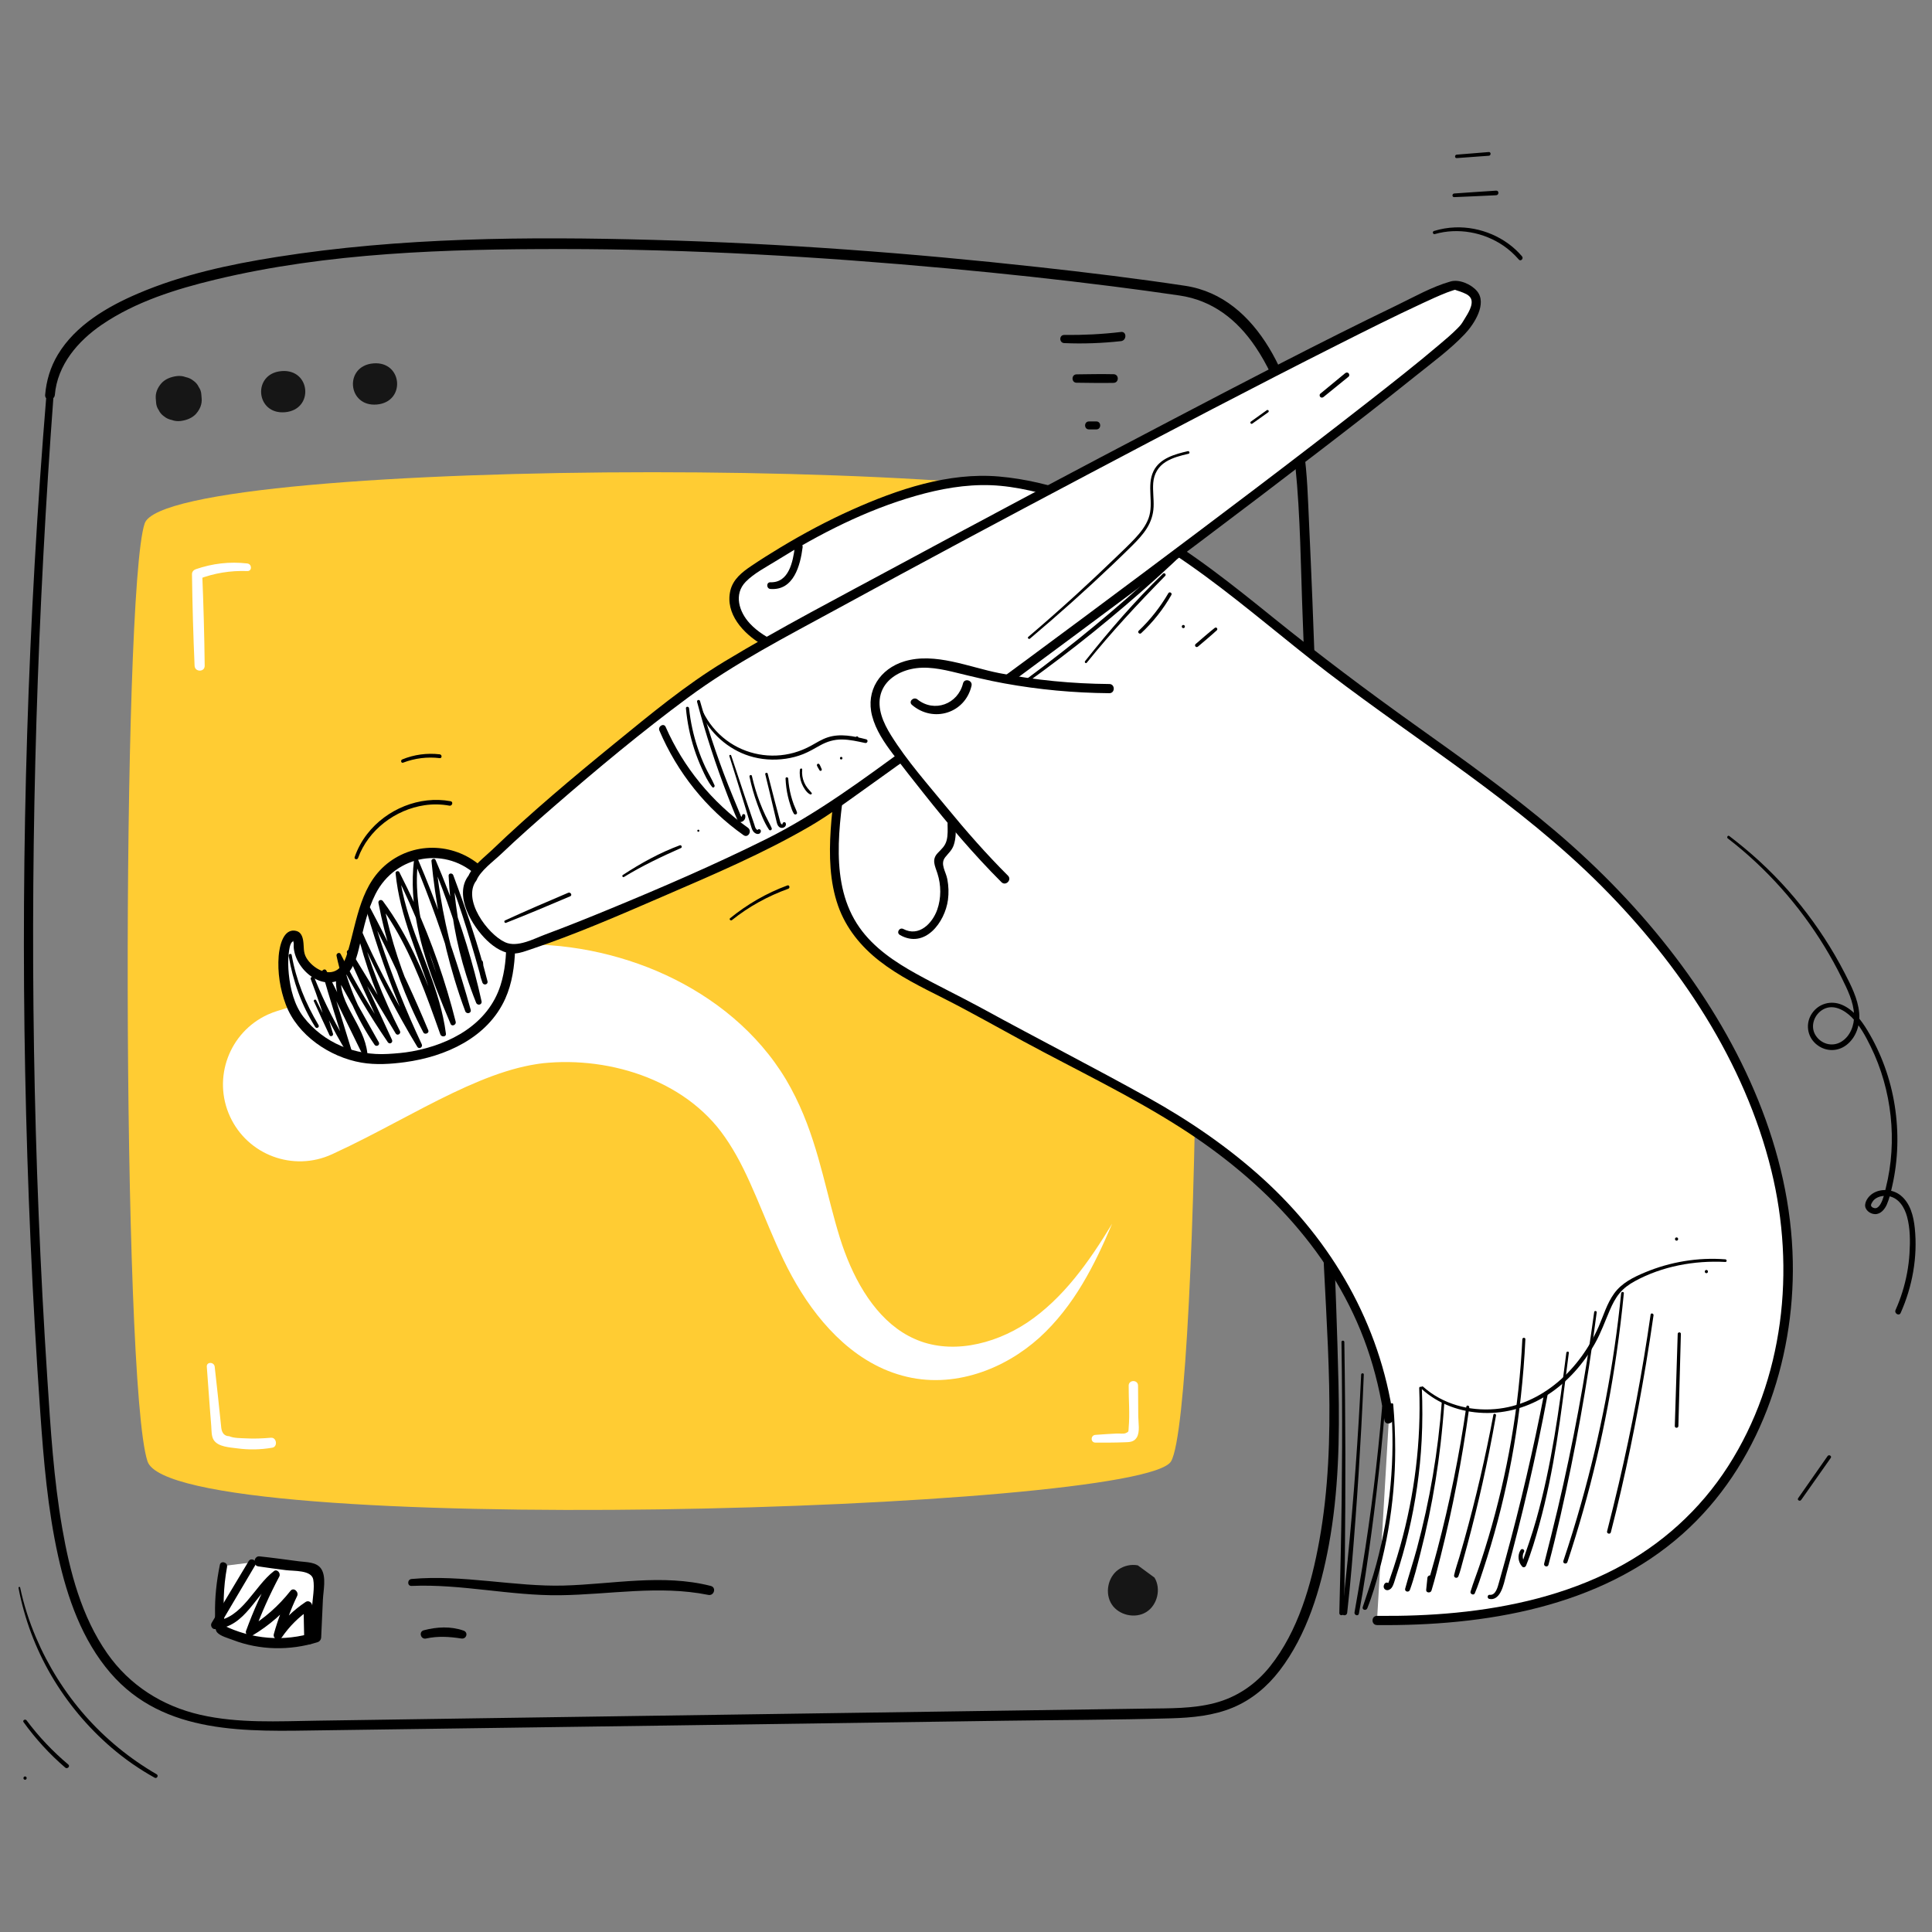 <?xml version="1.0" encoding="UTF-8"?><svg id="Layer_2" xmlns="http://www.w3.org/2000/svg" viewBox="0 0 1000 1000"><rect x="0" y="0" width="1000" height="1000" fill="#808080" stroke="none"/><defs><style>.cls-1{fill:#fff;}.cls-2{fill:#112870;}.cls-3{fill:#fc3;}.cls-4{fill:#161616;}</style></defs><path d="M24.03,204.39c-9.61,116.6-13.29,233.62-11,350.6,1.15,58.76,3.72,117.51,7.82,176.14,1.74,24.92,3.84,50,9.26,74.43,4.78,21.57,12.4,43.34,27.01,60.31,27.87,32.39,70.91,30.28,109.8,29.74,58.54-.81,117.08-1.61,175.62-2.44,59.2-.84,118.41-1.68,177.61-2.52,28.66-.41,57.35-.43,86.01-1.25,10.86-.31,21.86-1.34,31.98-5.56,9.78-4.08,17.81-10.85,24.22-19.21,14.16-18.49,21.25-42.22,25.43-64.82,5.09-27.51,5.65-55.68,5.01-83.57-1.21-52.84-4.08-105.67-5.68-158.51-1.67-55.16-3.13-110.33-4.9-165.49-.88-27.25-1.83-54.5-2.93-81.74-.54-13.39-1.12-26.78-1.74-40.17-.58-12.42-.88-24.88-2.68-37.2-4.95-33.93-22.69-79.38-61.47-85.21-25.21-3.8-50.54-6.88-75.88-9.67-66.22-7.3-132.76-12.26-199.36-14.08-64.94-1.77-130.83-1.33-195.14,8.87-24.32,3.85-48.82,9.16-71.54,18.87-15.92,6.8-32.42,16.42-41.56,31.68-3.82,6.38-5.93,13.42-6.55,20.8-.27,3.22,4.75,3.2,5.02,0,1.31-15.52,11.9-27.85,24.31-36.32,17.47-11.92,38.37-18.43,58.74-23.34,58.29-14.04,119.69-15.84,179.38-15.82,66.78.02,133.57,3.93,200.05,10.05,28.36,2.61,56.69,5.66,84.94,9.25,11.58,1.47,23.15,3.04,34.71,4.74,17.01,2.5,29.79,12.47,39.3,26.57,12.23,18.14,18.45,40.14,20.66,61.74,2.66,25.96,2.76,52.4,3.79,78.46,2.11,53.47,3.69,106.96,5.24,160.45,1.51,52.1,2.97,104.21,4.91,156.29,1.98,53.29,8.01,108.24-1.56,161.1-4.08,22.57-10.94,46.73-25.48,64.96-7.44,9.33-17.16,15.98-28.76,18.99-11.27,2.93-23.07,2.68-34.62,2.85-57.21.83-114.42,1.65-171.63,2.48-57.54.83-115.08,1.66-172.62,2.51-28.6.42-57.21.84-85.81,1.27-20.05.3-40.58,1.47-60.3-3.05-19.6-4.49-36.55-15.22-48.14-31.79-13.27-18.98-19.35-42.18-23.27-64.7-4.45-25.53-6.04-51.49-7.72-77.32-1.85-28.45-3.36-56.92-4.51-85.41-4.58-113.5-3.58-227.2,2.43-340.62,1.47-27.79,3.24-55.57,5.31-83.32.18-2.38-3.51-2.36-3.7,0Z"/><path class="cls-3" d="M74.88,270.94c11.95-35.36,511.35-35.36,531.26,0,19.91,35.36,15.13,459.6,0,485.45-15.13,25.85-516.37,40.46-529.79,0-13.42-40.46-13.42-450.09-1.47-485.45Z"/><path class="cls-4" d="M104.38,206.27c-.05-.65-.11-1.3-.16-1.95-.06-1.47-.52-2.81-1.36-4.02-.59-1.28-1.5-2.35-2.73-3.22-1.16-.95-2.48-1.58-3.98-1.88-1.46-.55-3-.73-4.62-.54-3.04.38-6.13,1.55-8.08,3.82-1.94,2.26-3.07,4.93-2.82,7.82.05.65.11,1.3.16,1.95.06,1.47.52,2.81,1.36,4.02.59,1.28,1.5,2.35,2.73,3.22,1.16.95,2.48,1.58,3.98,1.88,1.46.55,3,.73,4.62.54,3.04-.38,6.13-1.55,8.08-3.82s3.07-4.93,2.82-7.82h0Z"/><path class="cls-4" d="M147.48,213.37c15.18-1.28,13.42-22.57-1.79-21.29-15.18,1.28-13.42,22.57,1.79,21.29h0Z"/><path class="cls-4" d="M195.01,209.38c15.18-1.28,13.42-22.57-1.79-21.29-15.18,1.28-13.42,22.57,1.79,21.29h0Z"/><path class="cls-1" d="M128.01,291.65c-9.11-1.05-18.02-.02-26.69,2.98-1.1.38-1.96,1.34-1.95,2.56.22,15.79.65,31.63,1.35,47.41.15,3.34,5.26,3.38,5.23,0-.17-15.79-.62-31.63-1.27-47.41-.65.85-1.3,1.7-1.95,2.56,8.15-3.12,16.55-4.49,25.28-4.17,2.58.09,2.45-3.64,0-3.92h0Z"/><path class="cls-1" d="M107.04,707.4c.48,6.96.99,13.92,1.53,20.87.26,3.31.52,6.63.78,9.94.17,2.19.01,5.18,1.28,7.15,2.29,3.57,8.41,3.8,12.08,4.3,6.13.83,12.16.72,18.25-.34,2.89-.5,2.25-5.39-.7-5.15-4.35.36-8.72.58-13.08.32-2.62-.15-6.14-.04-8.54-1.11-2.33-.05-3.69-1.44-4.09-4.17-.1-.99-.21-1.99-.31-2.98-1-9.61-2.02-19.22-3.11-28.82-.29-2.56-4.28-2.67-4.09,0h0Z"/><path class="cls-1" d="M566.96,746.69c4.94.02,9.88.03,14.82-.16,2.7-.1,5.05.01,6.59-2.47,1.81-2.91.79-7.84.79-11.09,0-5.26-.05-10.52-.11-15.78-.03-3.12-4.83-3.13-4.85,0-.05,7.13.64,14.61,0,21.7-.18,1.95.26,2.12-1.48,2.88-1.18.52-3.28.15-4.63.22-3.71.17-7.41.43-11.12.7-2.54.18-2.6,3.99,0,4h0Z"/><path class="cls-1" d="M559.59,296.52c5.85.59,11.72,1.9,17.36,3.77l-2.49-2.49c1.42,7.72,1.74,15.61,1.13,23.43-.15,1.92,1.75,3.57,3.57,3.57,2.06,0,3.42-1.64,3.57-3.57.67-8.48.15-16.97-1.38-25.33-.23-1.24-1.38-2.12-2.49-2.49-6.26-2.07-12.71-3.36-19.26-4.02-1.92-.19-3.57,1.78-3.57,3.57,0,2.09,1.64,3.38,3.57,3.57h0Z"/><path class="cls-1" d="M143.89,523.17c9.65-2.87,20.04-6.61,30.9-10.55,10.87-3.94,22.24-8.1,34.26-11.9,12.02-3.79,24.73-7.27,38.38-9.51,6.82-1.11,13.88-1.91,21.14-2.2,1.8-.09,3.64-.11,5.48-.12,1.82-.04,3.7.04,5.55.09l1.38.04,1.31.08,2.61.17c1.74.12,3.47.31,5.2.46,13.83,1.46,27.32,4.54,40.27,9.13,12.94,4.59,25.35,10.77,36.79,18.56,11.44,7.77,21.91,17.24,30.61,28.25,2.19,2.74,4.23,5.6,6.18,8.52.98,1.45,1.88,2.97,2.81,4.45.88,1.5,1.72,3.01,2.56,4.51,3.28,6.04,6,12.16,8.31,18.21,4.61,12.12,7.59,23.88,10.47,35.06,1.42,5.58,2.81,11.02,4.28,16.3.73,2.65,1.51,5.23,2.29,7.8.77,2.49,1.61,4.96,2.52,7.39,3.61,9.73,8.27,18.98,14.25,26.89,5.97,7.89,13.3,14.41,22.01,18.22,8.63,3.9,18.77,4.92,28.98,3.26,10.21-1.64,20.36-5.79,29.39-11.8,9.04-6.09,17.17-13.98,24.33-22.77,7.19-8.79,13.51-18.44,19.48-28.3-4.49,10.61-9.35,21.13-15.37,31.18-6.01,10.04-13.25,19.58-22.25,27.78-9.07,8.14-19.86,14.67-32.01,18.52-6.07,1.91-12.48,3.13-19.09,3.39-6.58.27-13.42-.46-19.94-2.28-3.27-.89-6.48-2.03-9.58-3.39-3.1-1.37-6.09-2.96-8.96-4.72-5.75-3.51-10.95-7.75-15.65-12.34-9.39-9.23-16.79-19.87-22.88-30.96-1.52-2.78-2.97-5.59-4.33-8.44-1.31-2.79-2.62-5.56-3.83-8.32-2.45-5.52-4.72-10.99-6.94-16.31-4.43-10.61-8.72-20.72-13.68-29.53-2.48-4.4-5.11-8.49-7.91-12.2l-2.14-2.72c-.75-.85-1.45-1.72-2.22-2.55-1.53-1.66-3.09-3.28-4.76-4.81-6.61-6.16-14.28-11.26-22.61-15.23-16.63-7.99-35.77-11.48-54.06-10.64-1.14.08-2.28.12-3.42.22l-1.7.15-.85.07-.77.1c-1.02.14-2.03.23-3.07.42-1.03.16-2.06.32-3.12.54-4.18.8-8.49,1.91-12.89,3.3-8.8,2.77-17.96,6.65-27.38,11.15-9.43,4.5-19.1,9.63-29.26,15-10.17,5.36-20.79,11-32.6,16.42l-.56.26c-19.97,9.16-43.59.4-52.76-19.57-9.16-19.97-.4-43.59,19.57-52.76,1.66-.76,3.56-1.46,5.26-1.98Z"/><path class="cls-1" d="M712.74,838.76c53.2.59,109.27-8.38,150.78-41.67,47.97-38.46,68.22-104.84,60.47-165.83s-40.31-116.68-81.72-162.12c-47.53-52.16-106.26-85.88-160.51-128.24-51.16-39.95-92-80.55-159.29-91.21-42.35-6.71-98.25,22.49-132.44,45.32-3.21,2.14-6.48,4.46-8.39,7.82-3.07,5.41-1.8,12.47,1.66,17.64,9.92,14.82,29.3,16.39,42.24,26.87,11.43,9.25,13.17,24.98,11.77,38.93-2.73,27.16-11.75,64.45,2.35,90.01,12.59,22.83,39.36,32.28,61.15,44.25,28.09,15.42,56.3,30.61,84.64,45.56,67.43,35.58,122.27,88.55,133.43,168.37"/><path d="M712.74,841.14c55.49.51,115.32-9.06,158.18-47.19,39.37-35.03,57.99-89.09,57.03-140.95-1.07-57.58-26.32-112.31-60.67-157.54-18.24-24.02-39.19-45.7-62.16-65.22-23.3-19.8-48.24-37.53-73.11-55.28-24.75-17.66-48.96-35.88-72.63-54.97-20.97-16.92-42.09-33.93-65.57-47.31-23.26-13.25-49.9-23.71-76.76-26.04-26.13-2.27-52.61,6.71-76.12,17.24-12.71,5.69-25.01,12.27-36.93,19.45-5.13,3.09-10.2,6.27-15.16,9.62-4.79,3.23-9.46,6.91-10.83,12.81-2.76,11.93,6.76,22.13,16.2,27.76,10.45,6.24,23.68,8.95,32.32,17.95,9.49,9.88,9.55,24.8,8.13,37.55-1.51,13.5-3.82,26.9-4.7,40.47-.85,13.13-.57,26.89,3.86,39.43,4.08,11.55,11.81,21.01,21.4,28.49,10.08,7.85,21.61,13.49,32.97,19.22,14.05,7.09,27.74,14.9,41.58,22.39,27.37,14.82,55.8,28.3,82.01,45.13,42.47,27.28,78.98,65.06,95.82,113.45,4.24,12.17,7.16,24.74,8.99,37.49.43,3.02,5.02,1.74,4.59-1.27-6.95-48.39-31.57-91.12-67.58-123.81-17.95-16.29-38.1-30.06-59.26-41.83-28.25-15.7-57.07-30.42-85.43-45.94-11.42-6.25-23.19-11.85-34.58-18.16-11.13-6.16-22.1-13.5-29.51-24.06-15.81-22.52-10.37-53.25-6.96-78.68,1.58-11.77,3.55-23.78,1.01-35.56-2.46-11.42-9.3-19.77-19.44-25.31-10.48-5.73-23.02-8.78-31.37-17.82-5.49-5.94-8.4-15.04-2.08-21.53,4.25-4.35,10.39-7.49,15.53-10.69,22.61-14.09,46.84-26.46,72.53-33.8,12.6-3.6,25.71-5.98,38.86-5.49s27.42,4.17,40.29,8.43c51.92,17.19,91.7,56.2,134.28,88.71,47.52,36.28,98.99,67.74,141.42,110.28,40.54,40.65,74.15,91.05,87.95,147.29,12.61,51.4,6.54,108.01-22.37,153.06-14.53,22.65-34.67,40.82-58.54,53.21-25.41,13.19-53.87,19.81-82.22,22.59-13.62,1.34-27.31,1.79-40.99,1.66-3.06-.03-3.07,4.73,0,4.76h0Z"/><path class="cls-2" d="M422.15,388.01c12.38,8.23,27.94,11,42.44,7.89,1.89-.4,2.98-2.61,2.49-4.39-.54-1.95-2.5-2.9-4.39-2.49-12.55,2.69-26.04.07-36.94-7.17-1.61-1.07-3.95-.32-4.88,1.28-1.02,1.75-.33,3.81,1.28,4.88h0Z"/><path class="cls-1" d="M449.01,368.92c-.37-1.18-.63-2.38-.8-3.6l.13.95c-.24-1.87-.23-3.76.02-5.63l-.13.95c.13-.93.33-1.85.58-2.76.5-1.8-.62-3.96-2.49-4.39s-3.86.57-4.39,2.49c-1.25,4.52-1.2,9.42.2,13.89.56,1.78,2.51,3.1,4.39,2.49s3.09-2.48,2.49-4.39h0Z"/><path class="cls-1" d="M249.96,464.33s18.29-2.02,13.63,35.14c-4.6,48.32-62.84,48.56-62.84,48.56-16.73,1.81-34.43-5.92-45.8-20.24-6.73-8.47-9.95-26.82-7.48-37.67.47-2.05,1.3-4.2,2.96-5.16,5.31-3.06,3.74,5.48,4.27,8.06.83,3.99,3.91,7.44,6.88,9.55,2.82,2.01,6.07,3.51,9.35,3.25,10.73-.87,12.02-15.15,14.15-23.35,2.64-10.16,5.3-20.81,12.28-28.98,6.35-7.44,15.95-12.01,25.73-12.24,9.78-.23,19.59,3.87,26.29,10.99"/><path d="M249.96,466.4c3.58-.32,6.86,2.35,8.66,5.31,2.75,4.51,3.32,10.26,3.4,15.42.11,7.58-.64,15.56-2.94,22.81-6.42,20.26-26.05,30.63-45.76,34.24-4.17.76-8.33,1.1-12.56,1.34-16.8.97-33.15-5.59-43.65-19.11-4.79-6.17-6.85-14.54-7.62-22.19-.35-3.51-.48-7.13-.04-10.64.18-1.48.52-5.21,1.89-6.1.66-.43.01-1.39.57.21.21.62.07,1.5.09,2.13.39,11.67,15.04,24.49,26.11,15.86,5.11-3.99,6.81-10.91,8.18-16.92,2-8.8,3.98-17.93,8.08-26.03,10.36-20.46,36.94-25.03,53.23-8.7,2.31,2.32,5.87-1.25,3.59-3.59-13.1-13.46-34.21-15.63-49.48-4.43-15.07,11.05-16.76,29.82-21.63,46.4-.99,3.37-2.35,7.35-5.37,9.46-5.44,3.79-13.04-1.01-16.03-5.92-1.87-3.06-1.23-5.75-1.76-9.07-.34-2.13-1.15-4.38-3.48-4.99-6.94-1.83-8.83,8.34-9.2,12.93-.67,8.35.74,17.27,3.67,25.09,5.98,15.94,22.79,27.29,39.2,30.11,7.36,1.26,15.21.75,22.62-.26,20.9-2.85,42.72-12.62,51.81-32.88,3.59-8.01,4.77-16.83,5.09-25.54.25-6.91-.18-14.45-3.5-20.68-2.44-4.59-7.58-9.01-13.16-8.39-2.59.29-2.67,4.36,0,4.13h0Z"/><path class="cls-1" d="M244.52,454.49c-8.86,10.58,9.66,39.07,23.01,36.52,13.35-2.55,122.41-47.6,154.62-67.9,32.21-20.3,324.43-236.98,335.97-253.8,11.54-16.82,4.07-18.63-4.48-21.71-8.55-3.08-344.14,175.8-380.06,198.43-35.92,22.63-125.73,100.06-129.07,108.46Z"/><path d="M242.47,453.28c-7.73,10.14,1.96,26.16,9.52,33.42,3.9,3.75,9.11,7.22,14.76,6.8,2.63-.19,5.24-1.21,7.72-2.03,23.64-7.88,46.67-17.98,69.53-27.86,25.3-10.93,51.03-21.89,74.9-35.75,9.84-5.71,19.04-12.58,28.29-19.17,36.92-26.31,73.37-53.28,109.77-80.3,42.81-31.78,85.48-63.77,127.75-96.27,16.08-12.36,32.13-24.78,47.95-37.49,8.63-6.93,17.95-13.73,25.58-21.8,4.74-5.01,11.75-15.77,6.17-22.26-2.96-3.44-9.08-6.17-13.62-4.88-9.63,2.72-18.97,8.06-27.93,12.38-39.77,19.18-78.91,39.7-118.03,60.17-47,24.59-93.85,49.49-140.52,74.69-29.92,16.16-60.26,31.9-89.38,49.49-20.08,12.13-38.46,27.44-56.61,42.22-21.78,17.75-43.42,35.91-63.72,55.36-3.87,3.71-9.91,8.21-12.12,13.29-1.21,2.78,2.89,5.21,4.11,2.4,2.23-5.13,8.58-9.67,12.51-13.4,9.02-8.58,18.36-16.83,27.76-24.99,22.42-19.46,45.32-38.52,69.19-56.18,24.18-17.89,51.07-31.65,77.41-46.03,42.95-23.46,86.12-46.53,129.39-69.4,43.04-22.75,86.16-45.36,129.64-67.28,14.56-7.34,29.14-14.66,43.93-21.52,4.13-1.91,8.27-3.84,12.51-5.49,1.24-.48,2.5-.85,3.74-1.3.45-.16,1.23-.15.52-.15.1,0,.2-.01.3,0-1.29-.11,1.9.79,2.36.97,1.91.73,4.59,1.59,5.51,3.62,1.46,3.23-1.71,7.93-3.28,10.51-1.64,2.69-1.74,2.93-3.67,4.89-2.96,3.01-6.23,5.74-9.44,8.46-12.13,10.29-24.67,20.1-37.2,29.9-38.64,30.21-77.84,59.71-117.11,89.09-39.53,29.57-79.19,58.95-119.14,87.95-24.41,17.72-48.2,35.7-75.29,49.14-26.38,13.09-53.47,24.82-80.7,36.04-10.98,4.53-22.01,8.97-33.14,13.1-6.03,2.24-14.61,7.03-21.01,4.06-9.03-4.18-22.31-22.12-14.79-31.98,1.86-2.44-2.28-4.81-4.11-2.4Z"/><path class="cls-1" d="M574.17,356.43c-24.49-.13-48.95-3.18-72.72-9.08-8.49-2.1-17.08-4.59-25.8-4.01-8.72.58-17.81,4.96-21.27,12.99-4.88,11.32,2.92,23.81,10.47,33.55,17.38,22.42,35.07,45.08,55.2,65.07"/><path d="M574.17,354.05c-19.13-.16-38.2-1.98-56.99-5.65-15.52-3.03-33.15-10.88-49.02-6.11-12.66,3.81-20.14,15.16-16.76,28.26,1.9,7.36,6.35,13.91,10.9,19.88,5.16,6.77,10.43,13.46,15.72,20.12,12.7,16,25.88,31.63,40.34,46.07,2.17,2.17,5.54-1.2,3.37-3.37-11.17-11.15-21.59-23.01-31.59-35.21-9.89-12.07-20.72-24.23-28.97-37.49-3.87-6.22-7.43-13.92-5.28-21.37,2.05-7.1,8.71-11.27,15.57-12.84,7.92-1.81,16.16.03,23.89,1.93,8.09,1.98,16.17,3.94,24.37,5.43,17.97,3.28,36.19,4.95,54.46,5.1,3.06.03,3.07-4.73,0-4.76h0Z"/><path class="cls-1" d="M115.66,810.54c-2.19,10.74-2.7,21.83-1.51,32.72,15.01,7.96,33.29,9.52,49.43,4.2.42-9.73.84-19.45,1.26-29.18.08-1.94.06-4.14-1.36-5.46-1.01-.93-2.46-1.14-3.81-1.32-8.45-1.1-16.9-2.2-25.36-3.3"/><path d="M113.79,810.02c-1.72,8.4-2.65,16.94-2.48,25.52.05,2.35-.58,7.54,1.12,9.44,1.7,1.89,5.66,2.92,8.02,3.83,14,5.4,29.56,5.63,43.84,1.21,1.17-.36,1.9-1.36,1.95-2.57.31-6.48.61-12.97.89-19.45.21-4.69,1.89-11.82-.89-15.99-2.41-3.61-7.63-3.37-11.45-3.87-6.82-.89-13.64-1.85-20.48-2.57-2.92-.31-3.63,4.71-.7,5.17,4.77.74,9.56,1.35,14.35,1.97,4.2.54,13.25-.14,14.17,4.83.81,4.32-.4,9.95-.59,14.36-.22,5.19-.43,10.37-.63,15.56.65-.86,1.3-1.71,1.95-2.57-15.88,5.06-32.58,3.62-47.49-3.74l1.21,2.11c-1.34-10.76-1.02-21.54.94-32.21.45-2.43-3.24-3.5-3.75-1.03h0Z"/><path class="cls-1" d="M213.02,819.08c24.08-1.8,48.1,3.9,72.25,4.15,27.43.29,55.32-6.4,81.99-.02"/><path d="M213.02,820.87c25.78-1.11,51.17,5.16,76.93,4.82s51.15-5.3,76.67-.17c3.01.61,4.31-3.87,1.28-4.64-24.98-6.37-50.79-.9-76.08-.2s-52.42-5.78-78.8-3.4c-2.26.2-2.34,3.69,0,3.59h0Z"/><path class="cls-1" d="M219.93,845.95c6.34-1.66,13.11-1.63,19.43.08"/><path d="M220.52,848.09c6.19-1.35,12.07-.96,18.28,0,2.66.41,3.75-3.16,1.13-4.09-6.63-2.34-13.86-1.95-20.58-.17-2.77.73-1.6,4.87,1.18,4.27h0Z"/><path class="cls-4" d="M588.92,810.22c-3.46-.64-7.16.18-10.03,2.2-5.53,3.9-7.15,12.37-3.44,18.03,3.72,5.65,12.17,7.52,17.9,3.92,5.73-3.59,7.74-12.04,4.21-17.81"/><path d="M465.77,483.93c12.93,7.41,23.35-6.55,24.89-18.18.47-3.55.34-7.13-.32-10.65-.76-4.04-3.89-7.88-1.08-11.42,1.72-2.17,3.49-3.57,4.42-6.35,1.14-3.41,1.11-7.15.99-10.7-.1-2.71-4.29-2.73-4.22,0,.06,2.71.22,5.56-.44,8.21-.77,3.07-2.58,4.51-4.62,6.66-3.3,3.46-1.46,6.6-.16,10.64,1.92,5.98,1.98,12.75-.12,18.7-2.52,7.15-9.49,14.25-17.54,10.01-2.02-1.06-3.79,1.93-1.79,3.07h0Z"/><path d="M472.02,364.84c10.98,9.43,27.55,4.42,30.84-9.89.66-2.86-3.7-4.08-4.41-1.22-2.64,10.69-14.83,15.31-23.6,8.28-1.97-1.58-4.8,1.13-2.83,2.83h0Z"/><path d="M398.8,304.85c12.03.91,15.45-12.23,16.63-21.56.33-2.58-3.73-2.56-4.05,0-.93,7.31-3.02,18.39-12.58,18.09-2.26-.07-2.21,3.31,0,3.48h0Z"/><path d="M341.31,378.15c9.28,21.75,24.22,40.5,43.56,54.14,2.36,1.66,4.57-2.2,2.25-3.85-18.6-13.31-33.36-31.23-42.57-52.18-.97-2.22-4.18-.3-3.24,1.9h0Z"/><path d="M149.41,494.76c2.18,12.9,6.72,25.75,13.77,36.82.68,1.06,2.36.1,1.7-.99-6.74-11.27-11.62-23.29-13.9-36.26-.18-1.04-1.75-.59-1.58.44h0Z"/><path d="M162.51,518.36c2.66,5.84,5.27,11.69,8.05,17.47.49,1.02,2.11.3,1.8-.76-2.81-9.75-6.03-19.36-9.53-28.87l-1.95.54c5.06,13.23,11.26,26.07,18.71,38.12.77,1.25,2.89.46,2.43-1.03-4.23-13.77-8.38-27.6-12.96-41.26l-2.14.9c6.94,14.05,13.69,28.19,20.65,42.23.58,1.18,2.72.66,2.56-.69-.82-7.22-4.46-13.54-7.86-19.83-3.25-6-6.67-12.63-5.63-19.68l-2.33.31c6.55,11.62,13.08,23.25,19.59,34.9l2.18-1.28c-9.33-13.72-16.03-29.18-19.61-45.38l-2.14.9c7.93,15.35,16.66,30.24,26.42,44.51.91,1.33,2.81.19,2.14-1.25-7.04-15.38-14.19-30.71-21.32-46.05l-1.93,1.13c8.48,13.81,16.83,27.71,25.15,41.62.85,1.42,2.96.17,2.21-1.29-8.78-17.2-15.84-35.2-20.71-53.9l-1.82.77c7.33,16.33,15.04,32.45,23.8,48.07,2.5,4.47,5.05,8.91,7.73,13.27.9,1.47,3,.19,2.29-1.34-8.32-17.68-15.55-35.86-21.64-54.42-1.73-5.27-3.36-10.57-4.91-15.89l-2.05.87c8.53,15.88,16.27,32.17,23.38,48.72,2.03,4.73,4,9.48,5.93,14.25l2.56-1.08c-8.34-16.29-15.05-33.3-19.72-51.01-1.33-5.04-2.49-10.12-3.5-15.23l-2.32.98c11.74,15.69,19.52,33.85,26.29,52.12,1.92,5.19,3.77,10.41,5.62,15.63.51,1.44,3.1,1.36,2.88-.39-2.9-22.6-13.92-42.74-20.2-64.39-1.77-6.11-3.21-12.38-3.77-18.72l-1.94.52c9.59,19.16,17.47,39.15,23.53,59.7,1.71,5.79,3.26,11.63,4.68,17.5l2.77-.76c-8.62-20.83-17.75-42.09-19.73-64.8-.55-6.3-.53-12.63.27-18.91l-2.09.28c8.21,19.76,15.4,39.93,21.53,60.43,1.74,5.81,3.39,11.65,4.96,17.52l2.81-.78c-7.05-19.32-12.5-39.13-15.76-59.45-.93-5.82-1.72-11.67-2.29-17.54l-2.23.3c7.67,18.36,14.07,37.24,19.1,56.49,1.44,5.5,2.73,11.04,3.99,16.58l2.81-.77c-6.59-16.09-11.11-33.04-13.3-50.29-.62-4.86-1.05-9.75-1.31-14.65l-2.39.32c6.85,18.01,12.29,36.45,17.45,55l2.62-.72c-1.26-3.12-2.11-6.43-2.32-9.8-.1-1.58-2.57-1.59-2.47,0,.23,3.62.9,7.12,2.18,10.52.61,1.61,3.06,1,2.62-.72-4.72-18.65-11.02-36.91-17.73-54.93-.45-1.2-2.46-1.14-2.39.32.8,17.52,3.88,34.94,9.18,51.66,1.51,4.74,3.19,9.43,5.05,14.05.69,1.71,3.22,1.1,2.81-.77-4.31-19.56-10.31-38.83-17.47-57.53-2.01-5.26-4.14-10.47-6.35-15.64-.44-1.02-2.22-.51-2.11.57,2.02,20.73,5.88,41.21,11.91,61.16,1.69,5.59,3.53,11.15,5.59,16.62.65,1.72,3.33,1.07,2.81-.78-5.79-20.78-12.65-41.24-20.53-61.32-2.19-5.59-4.47-11.14-6.83-16.67-.46-1.09-1.87-.36-1.98.54-2.72,22.97,3.42,45.33,11.55,66.61,2.34,6.12,4.84,12.18,7.41,18.21.65,1.54,3.01.42,2.63-1.11-5.26-20.9-12.37-41.31-21.23-60.96-2.51-5.57-5.17-11.08-7.96-16.52-.45-.89-2.04-.51-1.94.52,1.09,11.24,4.05,22,7.71,32.65s7.93,21.25,11.23,32.1c1.87,6.14,3.37,12.39,4.23,18.76l2.83-.78c-6.68-18.51-13.43-37.19-23.37-54.26-2.8-4.82-5.85-9.5-9.17-13.98-.85-1.15-2.6-.49-2.32.98,3.5,18.18,9.04,35.93,16.48,52.89,2.09,4.77,4.33,9.48,6.76,14.09.72,1.37,3.18.4,2.56-1.08-6.99-16.81-14.63-33.35-22.92-49.56-2.36-4.61-4.72-9.23-7.15-13.8-.6-1.13-2.4-.35-2.05.87,5.39,18.92,11.94,37.5,19.6,55.63,2.19,5.18,4.47,10.32,6.84,15.43l2.29-1.34c-9.28-15.3-17.99-30.89-25.75-47.02-2.22-4.62-4.35-9.27-6.35-13.99-.45-1.07-2.07-.29-1.82.77,4.52,18.95,11.28,37.43,20.42,54.66l2.21-1.29c-8.54-13.78-17.06-27.58-25.44-41.46-.76-1.25-2.51-.16-1.93,1.13,7.01,15.4,14,30.82,21.1,46.18l2.14-1.25c-9.79-14.2-18.76-29.03-26.54-44.43-.62-1.23-2.4-.34-2.14.9,3.49,16.48,10.18,32.13,19.68,46.03.91,1.33,2.99.16,2.18-1.28-6.54-11.63-13.07-23.26-19.57-34.91-.49-.88-2.17-.81-2.33.31-2.28,15.09,11.63,25.88,13.2,40.19l2.56-.69c-6.93-14.04-14.06-27.98-21-42.02-.59-1.2-2.5-.36-2.14.9,3.94,13.85,8.35,27.6,12.66,41.35l2.43-1.03c-7.42-11.88-13.86-24.3-19.06-37.31-.47-1.19-2.42-.68-1.95.54,3.65,9.46,6.8,19.11,9.57,28.86l1.8-.76c-2.76-5.77-5.69-11.46-8.57-17.17-.4-.8-1.55-.1-1.19.69h0Z"/><path d="M258.17,486.73c.53,0,.53-.82,0-.82s-.53.82,0,.82h0Z"/><path d="M261.9,477.66c11.17-4.38,22.21-9.04,33.25-13.75,1.24-.53.17-2.34-1.06-1.81-10.96,4.65-21.89,9.35-32.71,14.32-.69.32-.2,1.52.52,1.24h0Z"/><path d="M322.98,453.91c9.42-5.77,19.41-10.5,29.5-14.98.79-.35.23-1.71-.59-1.41-10.44,3.87-20.2,9.28-29.5,15.36-.64.42-.06,1.43.6,1.03h0Z"/><path d="M361.46,430.53c.69,0,.7-1.08,0-1.08s-.7,1.08,0,1.08h0Z"/><path d="M362.65,369c4.85,10.44,14.12,18.76,25.12,22.26,6.11,1.94,12.63,2.38,18.96,1.45,3.07-.45,6.1-1.23,8.98-2.38,3.07-1.22,5.85-2.89,8.73-4.49,3.59-2,7.24-3.12,11.38-3.08s8.03.98,11.99,1.81c1.23.26,1.76-1.58.52-1.9-6.4-1.65-13.45-3.13-19.92-1.01-3.04.99-5.75,2.73-8.53,4.27s-5.83,2.81-8.97,3.69c-11.97,3.34-24.99.95-34.94-6.51-5.17-3.88-9.35-8.97-12.17-14.78-.38-.78-1.52-.1-1.16.68h0Z"/><path d="M355.03,366.59c.66,7.25,2.11,14.41,4.38,21.33,1.11,3.39,2.42,6.72,3.9,9.97s3.05,6.67,5.32,9.48c.59.73,1.51-.2,1.2-.92-1.37-3.2-3.24-6.19-4.72-9.34-1.51-3.22-2.83-6.52-3.96-9.89-2.25-6.68-3.76-13.6-4.49-20.62-.11-1.02-1.71-1.04-1.62,0h0Z"/><path d="M360.8,363.27c4.38,16.38,9.63,32.53,15.73,48.35,1.73,4.47,3.46,8.97,5.42,13.34.23.52.87.63,1.37.56,1.78-.27,2.79-1.86,2.38-3.58-.18-.73-1.4-.79-1.54,0-.1.56-.54,1.17-1.15,1.2l1.17.89c-3.2-7.82-6.53-15.58-9.5-23.49-2.97-7.91-5.72-15.9-8.26-23.95-1.44-4.56-2.8-9.14-4.1-13.74-.27-.97-1.77-.56-1.51.42h0Z"/><path d="M377.52,391.35c2.6,8.33,5.24,16.64,7.78,24.98,1.25,4.09,2.45,8.2,3.74,12.28.39,1.23,1.08,2.35,2.32,2.88,1.05.44,2.29.08,2.46-1.17.16-1.14-1.44-1.67-1.78-.49.11-.37.48.05-.14-.32-.23-.14-.43-.33-.59-.54-.49-.62-.65-1.54-.9-2.28-.58-1.72-1.17-3.43-1.75-5.15-1.14-3.35-2.29-6.7-3.41-10.07-2.26-6.8-4.52-13.6-6.78-20.4-.2-.61-1.16-.35-.97.27h0Z"/><path d="M387.93,401.97c1.01,4.83,2.35,9.58,4.05,14.21,1.63,4.45,3.38,9.26,6.02,13.22.59.88,1.81.12,1.4-.82-.97-2.22-2.21-4.33-3.24-6.52-1.04-2.2-1.99-4.44-2.86-6.72-1.7-4.47-3.07-9.06-4.12-13.72-.18-.81-1.41-.46-1.24.34h0Z"/><path d="M396.11,400.8c1.61,6.52,3.16,13.06,4.69,19.6.38,1.61.75,3.23,1.14,4.84.24,1.02.52,2.12,1.37,2.81,1.41,1.15,3.95.08,3.41-1.88-.3-1.11-1.84-.62-1.69.46-.13-.02-.26,0-.39.05-.25-.15-.43-.36-.54-.62-.22-.38-.3-.88-.42-1.3-.32-1.2-.63-2.4-.95-3.61-.59-2.24-1.18-4.49-1.78-6.73-1.23-4.65-2.42-9.31-3.59-13.97-.2-.81-1.46-.47-1.26.35h0Z"/><path d="M406.6,402.99c.13,3.13.53,6.24,1.24,9.29.35,1.52.78,3.02,1.27,4.49s.96,3.08,1.79,4.39c.52.82,1.91.31,1.61-.68-.43-1.43-1.18-2.77-1.69-4.18s-.97-2.85-1.36-4.3c-.78-2.95-1.27-5.96-1.48-9.01-.06-.89-1.43-.9-1.39,0h0Z"/><path d="M414.05,398.34c-.31,2.41.02,4.9.92,7.16.44,1.1,1,2.15,1.68,3.12.73,1.04,1.51,1.99,2.67,2.55.45.22,1.15-.28.78-.78-.67-.89-1.48-1.65-2.17-2.53-.69-.88-1.26-1.87-1.7-2.9-.9-2.09-1.24-4.37-1.01-6.63.08-.76-1.08-.73-1.17,0h0Z"/><path d="M422.91,396.38l.27.59c.09.2.21.39.33.58l.66,1.13c.17.29.59.42.88.23.14-.09.26-.22.29-.38.04-.18,0-.33-.06-.49l-.53-1.21c-.09-.2-.16-.4-.27-.59l-.32-.58c-.18-.33-.67-.47-.99-.26-.15.1-.29.25-.33.43-.05.2-.01.37.07.56h0Z"/><path d="M435.4,393.1c.86,0,.86-1.34,0-1.34s-.86,1.34,0,1.34h0Z"/><path d="M443.61,382.59c.93,0,.93-1.45,0-1.45s-.93,1.45,0,1.45h0Z"/><path d="M533.13,330.53c14.61-12.32,28.88-25.06,42.72-38.25,3.36-3.2,6.7-6.43,10-9.7,2.84-2.82,5.64-5.76,7.77-9.16,2.1-3.37,3.31-7.07,3.48-11.04.18-4.13-.51-8.26-.19-12.4.36-4.64,2.54-8.47,6.51-10.94,3.56-2.2,7.72-3.24,11.76-4.17.87-.2.5-1.55-.37-1.34-6.6,1.52-14.47,3.65-17.73,10.26-3.76,7.64.28,16.52-2.57,24.41-1.42,3.93-4.1,7.32-6.91,10.35-3.11,3.35-6.46,6.48-9.74,9.65-6.96,6.72-14,13.36-21.15,19.88-8.03,7.33-16.19,14.52-24.47,21.57-.62.53.28,1.42.89.89h0Z"/><path d="M648.16,219.29c2.74-1.95,5.48-3.91,8.22-5.86.29-.21.43-.58.24-.9-.17-.29-.61-.45-.9-.24-2.74,1.96-5.47,3.92-8.21,5.88-.29.2-.42.57-.23.89.17.28.6.44.89.23h0Z"/><path d="M685.06,205.48c4.32-3.51,8.64-7.01,12.96-10.52.53-.43.44-1.33,0-1.78-.52-.52-1.25-.43-1.78,0-4.29,3.54-8.58,7.07-12.86,10.61-.5.41-.42,1.26,0,1.68.49.49,1.18.41,1.68,0h0Z"/><path d="M735.67,718.76c8.73,8.02,20.35,12.16,32.12,12.57,11.98.42,23.69-3.08,33.69-9.64s18.23-15.9,24.1-26.37c3.11-5.55,5.19-11.46,7.7-17.28,1.29-2.99,2.78-5.94,4.83-8.48,2.2-2.73,5.01-4.76,8.07-6.43,14.16-7.74,30.85-10.79,46.87-9.94.88.05.86-1.29,0-1.36-14.13-1.11-28.52,1.3-41.59,6.75-6.07,2.54-12.06,5.48-16,10.95-3.72,5.16-5.49,11.38-8.01,17.15-9.56,21.81-29.04,40.58-53.64,42.66-13.3,1.13-27.11-2.54-37.16-11.55-.66-.59-1.63.37-.97.97h0Z"/><path d="M694.35,694.63c.27,18.22.38,36.45.31,54.67-.07,18.22-.29,36.45-.68,54.67-.22,10.32-.53,20.63-.75,30.95-.03,1.49,2.26,1.48,2.31,0,.56-18.21.66-36.44.77-54.66.11-18.22.08-36.45-.11-54.67-.1-10.32-.2-20.64-.37-30.95-.02-.96-1.5-.96-1.49,0h0Z"/><path d="M704.54,711.47c-1.5,32.11-3.86,64.18-7.01,96.17-.89,9.07-1.92,18.13-2.81,27.2-.16,1.65,2.38,1.62,2.57,0,1.81-15.95,3.05-31.98,4.26-47.99,1.21-16.02,2.19-32.05,3.06-48.08.49-9.1.92-18.19,1.29-27.3.04-.87-1.32-.87-1.36,0h0Z"/><path d="M715.37,728.28c-2.33,27.79-5.76,55.45-10.26,82.97-1.27,7.79-2.7,15.55-4.02,23.33-.25,1.48,2,2.13,2.28.63,2.6-13.82,4.59-27.77,6.48-41.71,1.87-13.85,3.48-27.74,4.91-41.64.8-7.85,1.53-15.71,2.17-23.58.08-.99-1.46-.98-1.54,0h0Z"/><path d="M719.92,726.89c2.38,27.75-.33,55.84-7.54,82.73-2.01,7.51-4.57,14.8-7.02,22.17-.5,1.52,1.78,2.07,2.35.65,2.59-6.46,4.54-13.23,6.32-19.95,1.79-6.75,3.31-13.57,4.49-20.45,2.36-13.67,3.62-27.57,3.63-41.45,0-7.91-.32-15.82-1.02-23.7-.07-.77-1.28-.78-1.21,0h0Z"/><path d="M734.58,718.45c1.08,27.53-2.39,55.3-9.84,81.82-1.06,3.76-2.2,7.5-3.42,11.21-.59,1.78-1.19,3.56-1.82,5.33-.31.88-.58,1.79-.95,2.65-.11.26-.42.64-.47.91-.38.25-.23.45.45.61.07-.4-.25-.29-.98.34,1.02.69,2.27-.9,1.33-1.72-2.03-1.77-3.84,2.04-1.78,3.22,1.25.72,2.67-.18,3.37-1.23.98-1.49,1.38-3.5,1.95-5.18,2.55-7.63,4.75-15.39,6.6-23.22,3.68-15.6,5.99-31.54,6.82-47.55.47-9.05.48-18.13.1-27.19-.04-.87-1.39-.88-1.36,0h0Z"/><path d="M746.28,725.48c-1.88,25.71-6.23,51.22-12.92,76.11-1.87,6.94-4.17,13.75-6.04,20.68-.43,1.59,1.89,2.18,2.44.67,2.22-6.13,3.8-12.55,5.41-18.86,1.59-6.18,3.03-12.4,4.34-18.65,2.62-12.57,4.67-25.27,6.13-38.03.83-7.29,1.51-14.6,1.98-21.92.06-.86-1.28-.85-1.34,0h0Z"/><path d="M758.97,728.08c-3.57,24.91-8.61,49.59-15,73.93-1.8,6.87-3.87,13.66-5.74,20.51l2.75.37c.16-2.07.31-4.15.47-6.22.13-1.7-2.45-1.65-2.62,0-.21,2.07-.43,4.15-.64,6.22-.17,1.62,2.31,1.83,2.75.37,1.83-6.01,3.32-12.15,4.85-18.24,1.53-6.1,2.98-12.23,4.35-18.37,2.73-12.29,5.09-24.66,7.16-37.08,1.17-7.01,2.23-14.03,3.19-21.07.13-.98-1.36-1.41-1.51-.42h0Z"/><path d="M772.97,732.29c-4.08,21.8-9.09,43.42-15.06,64.77-.83,2.96-1.67,5.92-2.54,8.87s-2.03,6.18-2.72,9.33c-.32,1.47,1.7,1.98,2.22.61.98-2.55,1.6-5.28,2.34-7.92.76-2.73,1.51-5.46,2.25-8.2,1.45-5.39,2.84-10.81,4.17-16.23,2.63-10.69,5.03-21.44,7.2-32.24,1.24-6.19,2.41-12.4,3.5-18.62.16-.89-1.19-1.27-1.36-.38h0Z"/><path d="M787.96,693.2c-.83,17.46-2.74,34.83-5.72,52.05-2.95,17.05-6.9,33.93-11.83,50.52-1.39,4.68-2.86,9.33-4.4,13.96s-3.41,9.32-4.85,14.05c-.39,1.27,1.65,2.19,2.19.92,1.72-3.99,3.03-8.18,4.39-12.3s2.7-8.39,3.95-12.61c2.49-8.37,4.72-16.82,6.7-25.32,3.97-17.01,6.89-34.27,8.8-51.63,1.08-9.85,1.89-19.73,2.34-29.64.05-1.02-1.53-1.01-1.58,0h0Z"/><path d="M799.32,720.99c-5.62,29-12.34,57.78-20.15,86.27-1.08,3.94-2.19,7.86-3.3,11.79-.63,2.25-1.65,6.81-4.81,6.42-1.2-.15-1.44,1.82-.28,2.1,2.66.65,4.64-1.15,5.84-3.35,1.62-2.94,2.23-6.49,3.11-9.7,2.03-7.4,3.98-14.82,5.86-22.26,3.8-15.04,7.29-30.15,10.48-45.32,1.78-8.47,3.46-16.96,5.06-25.46.22-1.18-1.58-1.69-1.81-.5h0Z"/><path d="M810.73,700.21c-3.71,28.99-7.61,58.09-15.56,86.28-2.21,7.85-4.91,15.49-7.58,23.19l2.01-.53c-1.56-1.56-1.87-3.94-.79-5.85.65-1.14-1.05-2.12-1.75-1.02-1.72,2.71-1.32,6.23.83,8.58.67.73,1.7.25,2.01-.53,2.73-6.81,4.82-13.92,6.77-20.98,1.96-7.09,3.66-14.24,5.15-21.44,2.96-14.21,5.12-28.56,7.03-42.94,1.09-8.25,2.15-16.49,3.18-24.75.11-.84-1.21-.83-1.32,0h0Z"/><path d="M825.16,679.04c-2.33,17.11-5.05,34.16-8.21,51.13-3.15,16.98-6.71,33.88-10.66,50.69-2.24,9.52-4.65,18.99-7.05,28.47-.37,1.45,1.86,2.07,2.24.62,4.44-16.77,8.21-33.74,11.68-50.73,3.47-17.01,6.53-34.1,9.21-51.25,1.49-9.56,2.85-19.14,4.09-28.74.09-.73-1.2-.91-1.3-.18h0Z"/><path d="M839.1,669.39c-1.83,18.46-4.51,36.83-8,55.05-3.45,18.05-7.71,35.94-12.69,53.63-2.83,10.03-5.9,20-9.22,29.88-.45,1.33,1.66,1.9,2.1.58,5.82-17.6,10.88-35.45,15.12-53.5,4.24-18.05,7.69-36.29,10.34-54.64,1.49-10.3,2.74-20.64,3.75-31,.09-.89-1.31-.89-1.39,0h0Z"/><path d="M854.36,680.39c-4.21,29.47-9.74,58.73-16.52,87.72-1.91,8.18-3.94,16.33-6.01,24.47-.32,1.25,1.61,1.79,1.94.53,7.43-28.83,13.34-58.05,18.24-87.4,1.38-8.29,2.66-16.59,3.85-24.9.14-.97-1.35-1.39-1.49-.41h0Z"/><path d="M868.38,690.42c-.49,15.9-.99,31.8-1.51,47.69-.04,1.2,1.83,1.2,1.86,0,.41-15.9.84-31.8,1.29-47.69.03-1.05-1.6-1.05-1.64,0h0Z"/><path d="M883.22,659c1.08,0,1.08-1.67,0-1.67s-1.08,1.67,0,1.67h0Z"/><path d="M867.79,642.16c1.08,0,1.08-1.67,0-1.67s-1.08,1.67,0,1.67h0Z"/><path d="M531.67,353.23c23.18-16.61,45.39-34.55,66.57-53.64,6.04-5.44,12.01-10.94,17.69-16.75,1.01-1.03-.52-2.54-1.58-1.58-10.5,9.58-20.77,19.4-31.47,28.77-10.69,9.35-21.64,18.42-32.83,27.18-6.33,4.96-12.73,9.85-19.19,14.63-.82.61-.04,2.01.82,1.4h0Z"/><path d="M562.5,343.03c12.7-15.76,26.42-30.52,40.6-44.95.73-.74-.4-1.87-1.14-1.14-14.47,14.06-27.79,29.44-40.31,45.24-.48.6.36,1.46.85.85h0Z"/><path d="M590.67,327.73c6.16-5.78,11.45-12.43,15.63-19.78.57-1.01-.97-1.91-1.56-.91-4.18,7.16-9.32,13.72-15.33,19.43-.84.79.42,2.05,1.26,1.26h0Z"/><path d="M612.49,325.12c1.05,0,1.05-1.64,0-1.64s-1.05,1.64,0,1.64h0Z"/><path d="M620.07,334.67c3.28-2.8,6.61-5.54,9.78-8.46.32-.3.3-.85,0-1.16-.34-.34-.81-.28-1.16,0-3.38,2.68-6.61,5.55-9.88,8.35-.37.31-.32.94,0,1.26.36.36.89.31,1.26,0h0Z"/><path d="M550.85,177.59c9.84.42,19.6.06,29.39-1.02,3.01-.33,3.02-5.1,0-4.74-9.76,1.16-19.56,1.65-29.39,1.54-2.73-.03-2.71,4.11,0,4.22h0Z"/><path d="M557.24,198.1c6.39.06,12.78.21,19.16.07,2.88-.07,2.89-4.42,0-4.48-6.39-.15-12.78,0-19.16.07-2.8.03-2.8,4.32,0,4.35h0Z"/><path d="M563.63,222.26h3.83c2.66.02,2.66-4.13,0-4.12h-3.83c-2.64.02-2.65,4.11,0,4.12h0Z"/><path d="M128.67,808.11c-6.37,10.65-12.74,21.3-19.14,31.93-.79,1.31.21,3.31,1.83,3.19,16.22-1.18,20.67-18.45,32.49-26.48-.93-.93-1.86-1.86-2.79-2.79-5.39,9.67-9.92,19.77-13.7,30.17-.67,1.83,1.65,3.38,3.2,2.46,8.85-5.27,16.53-11.97,22.92-20.05-1.15-.89-2.3-1.77-3.45-2.66-3.41,7.05-6.19,14.3-8.28,21.86-.71,2.57,2.72,3.79,4.13,1.74,3.97-5.75,8.79-10.6,14.62-14.47l-3.37-1.93c.11,5.9.18,11.79.34,17.69.08,3.06,4.84,3.07,4.76,0-.16-5.9-.41-11.79-.63-17.69-.06-1.6-1.89-2.92-3.37-1.93-6.49,4.34-11.88,9.59-16.27,16.05l4.13,1.74c1.94-7.19,4.47-14.14,7.71-20.85,1-2.07-1.8-4.75-3.45-2.66-6.16,7.79-13.5,14.28-22.02,19.39,1.07.82,2.13,1.64,3.2,2.46,3.63-10.08,8.02-19.8,13.03-29.27.86-1.63-1.05-4.12-2.79-2.79-10.08,7.67-16.46,24.61-30.43,25.77.61,1.06,1.22,2.13,1.83,3.19,6.29-10.69,12.62-21.37,18.95-32.04,1.32-2.23-2.14-4.25-3.47-2.03h0Z"/><path d="M185.33,444.13c5.26-14.56,19.29-25.12,34.46-27.35,4.24-.62,8.61-.55,12.82.23,1.5.28,2.14-2.02.63-2.3-16.11-2.99-33.22,4.11-43.19,16.97-2.8,3.61-4.99,7.63-6.48,11.96-.38,1.12,1.36,1.58,1.76.48h0Z"/><path d="M208.66,394.75c6.03-2.3,12.54-3.12,18.95-2.34,1.25.15,1.25-1.83,0-1.97-6.59-.77-13.27.12-19.41,2.64-1.01.41-.59,2.07.46,1.67h0Z"/><path d="M378.87,476.23c8.71-6.98,18.64-12.43,29.14-16.21,1.07-.39.61-2.12-.47-1.72-10.78,3.97-20.72,9.73-29.63,16.96-.69.56.29,1.52.97.97h0Z"/><path d="M894.33,433.98c19.89,15.3,36.92,34.51,50,55.92,3.24,5.31,6.25,10.76,8.99,16.35,2.93,5.95,6.1,12.31,6.34,19.06.19,5.33-1.95,11.14-6.73,13.96s-10.62.97-13.34-3.65c-2.74-4.67-.45-10.7,4.15-13.2,5.23-2.85,10.98.39,14.72,4.15,4.24,4.27,7.19,9.8,9.82,15.16,2.76,5.61,4.99,11.48,6.71,17.49,3.43,12,4.8,24.57,4,37.03-.4,6.29-1.37,12.54-2.9,18.66-.68,2.72-1.27,5.77-2.69,8.22-.53.92-1.38,2.05-2.52,2.23-.81.12-2.18-.43-2.42-1.28-.17-.61.4-1.51.72-2.01.53-.87,1.31-1.54,2.2-2.03,1.82-1.01,4.07-1.26,6.11-.92,5.35.89,8.31,5.84,9.62,10.71,1.63,6.06,1.63,12.67,1.25,18.9-.41,6.78-1.67,13.5-3.69,19.98-.99,3.18-2.17,6.3-3.53,9.34-.8,1.78,1.84,3.33,2.63,1.54,6.09-13.66,8.86-28.98,7.32-43.91-.63-6.14-2.3-12.93-7.36-16.97-3.88-3.1-9.95-3.72-14.24-1.07-1.96,1.21-3.78,3.41-4.08,5.77-.35,2.77,2.46,4.91,5.01,5.02,3,.13,5.13-2.52,6.22-5.02,1.31-3.01,2.04-6.32,2.77-9.51,3.1-13.64,3.47-27.81,1.3-41.62-2.15-13.7-6.95-27.05-14.12-38.92-3.21-5.32-7.37-10.85-13.29-13.31-5.64-2.35-11.93-.63-15.4,4.45-3.44,5.03-2.62,11.73,1.94,15.77,4.61,4.07,11.11,4.35,15.96.56,4.99-3.9,7.08-10.45,6.51-16.6-.68-7.38-4.23-14.2-7.57-20.69-6.34-12.31-13.94-23.97-22.58-34.79-8.72-10.91-18.54-20.92-29.3-29.83-2.55-2.11-5.14-4.18-7.78-6.19-.76-.58-1.5.71-.75,1.28h0Z"/><path d="M932.28,776.37c5.09-7.25,10.19-14.5,15.31-21.74.7-1-.94-1.96-1.64-.96-5.06,7.27-10.14,14.53-15.23,21.79-.67.95.89,1.85,1.56.91h0Z"/><path d="M742.66,121.16c12.03-3.44,25.41-.97,35.66,6.12,2.9,2.01,5.53,4.4,7.82,7.07.98,1.15,2.62-.51,1.66-1.66-8.44-9.96-21.65-15.46-34.65-14.99-3.71.13-7.38.76-10.92,1.86-1.01.32-.59,1.89.44,1.6h0Z"/><path d="M752.7,102.03c7.24-.31,14.48-.6,21.72-.97,1.53-.08,1.53-2.48,0-2.38-7.24.45-14.48.96-21.72,1.47-1.19.08-1.22,1.93,0,1.88h0Z"/><path d="M753.99,81.83c5.54-.41,11.07-.84,16.61-1.21,1.23-.08,1.22-2.02,0-1.92-5.53.48-11.07.9-16.61,1.34-1.14.09-1.15,1.87,0,1.79h0Z"/><path d="M9.58,821.9c3.05,16,8.77,31.33,17,45.39,8.19,13.98,18.69,26.6,30.96,37.16,6.96,5.99,14.48,11.23,22.51,15.69,1.16.64,2.19-1.12,1.04-1.78-13.85-8.02-26.42-18.29-36.99-30.3-10.59-12.03-19.19-25.76-25.47-40.51-3.55-8.33-6.34-17.02-8.21-25.88-.12-.55-.95-.32-.84.23h0Z"/><path d="M12.2,891.4c6.25,8.65,13.46,16.56,21.56,23.5,1.1.94,2.7-.66,1.59-1.59-8.03-6.76-15.3-14.41-21.58-22.83-.69-.93-2.27-.04-1.57.92h0Z"/><path d="M12.97,921.19c1.1,0,1.1-1.71,0-1.71s-1.1,1.71,0,1.71h0Z"/></svg>